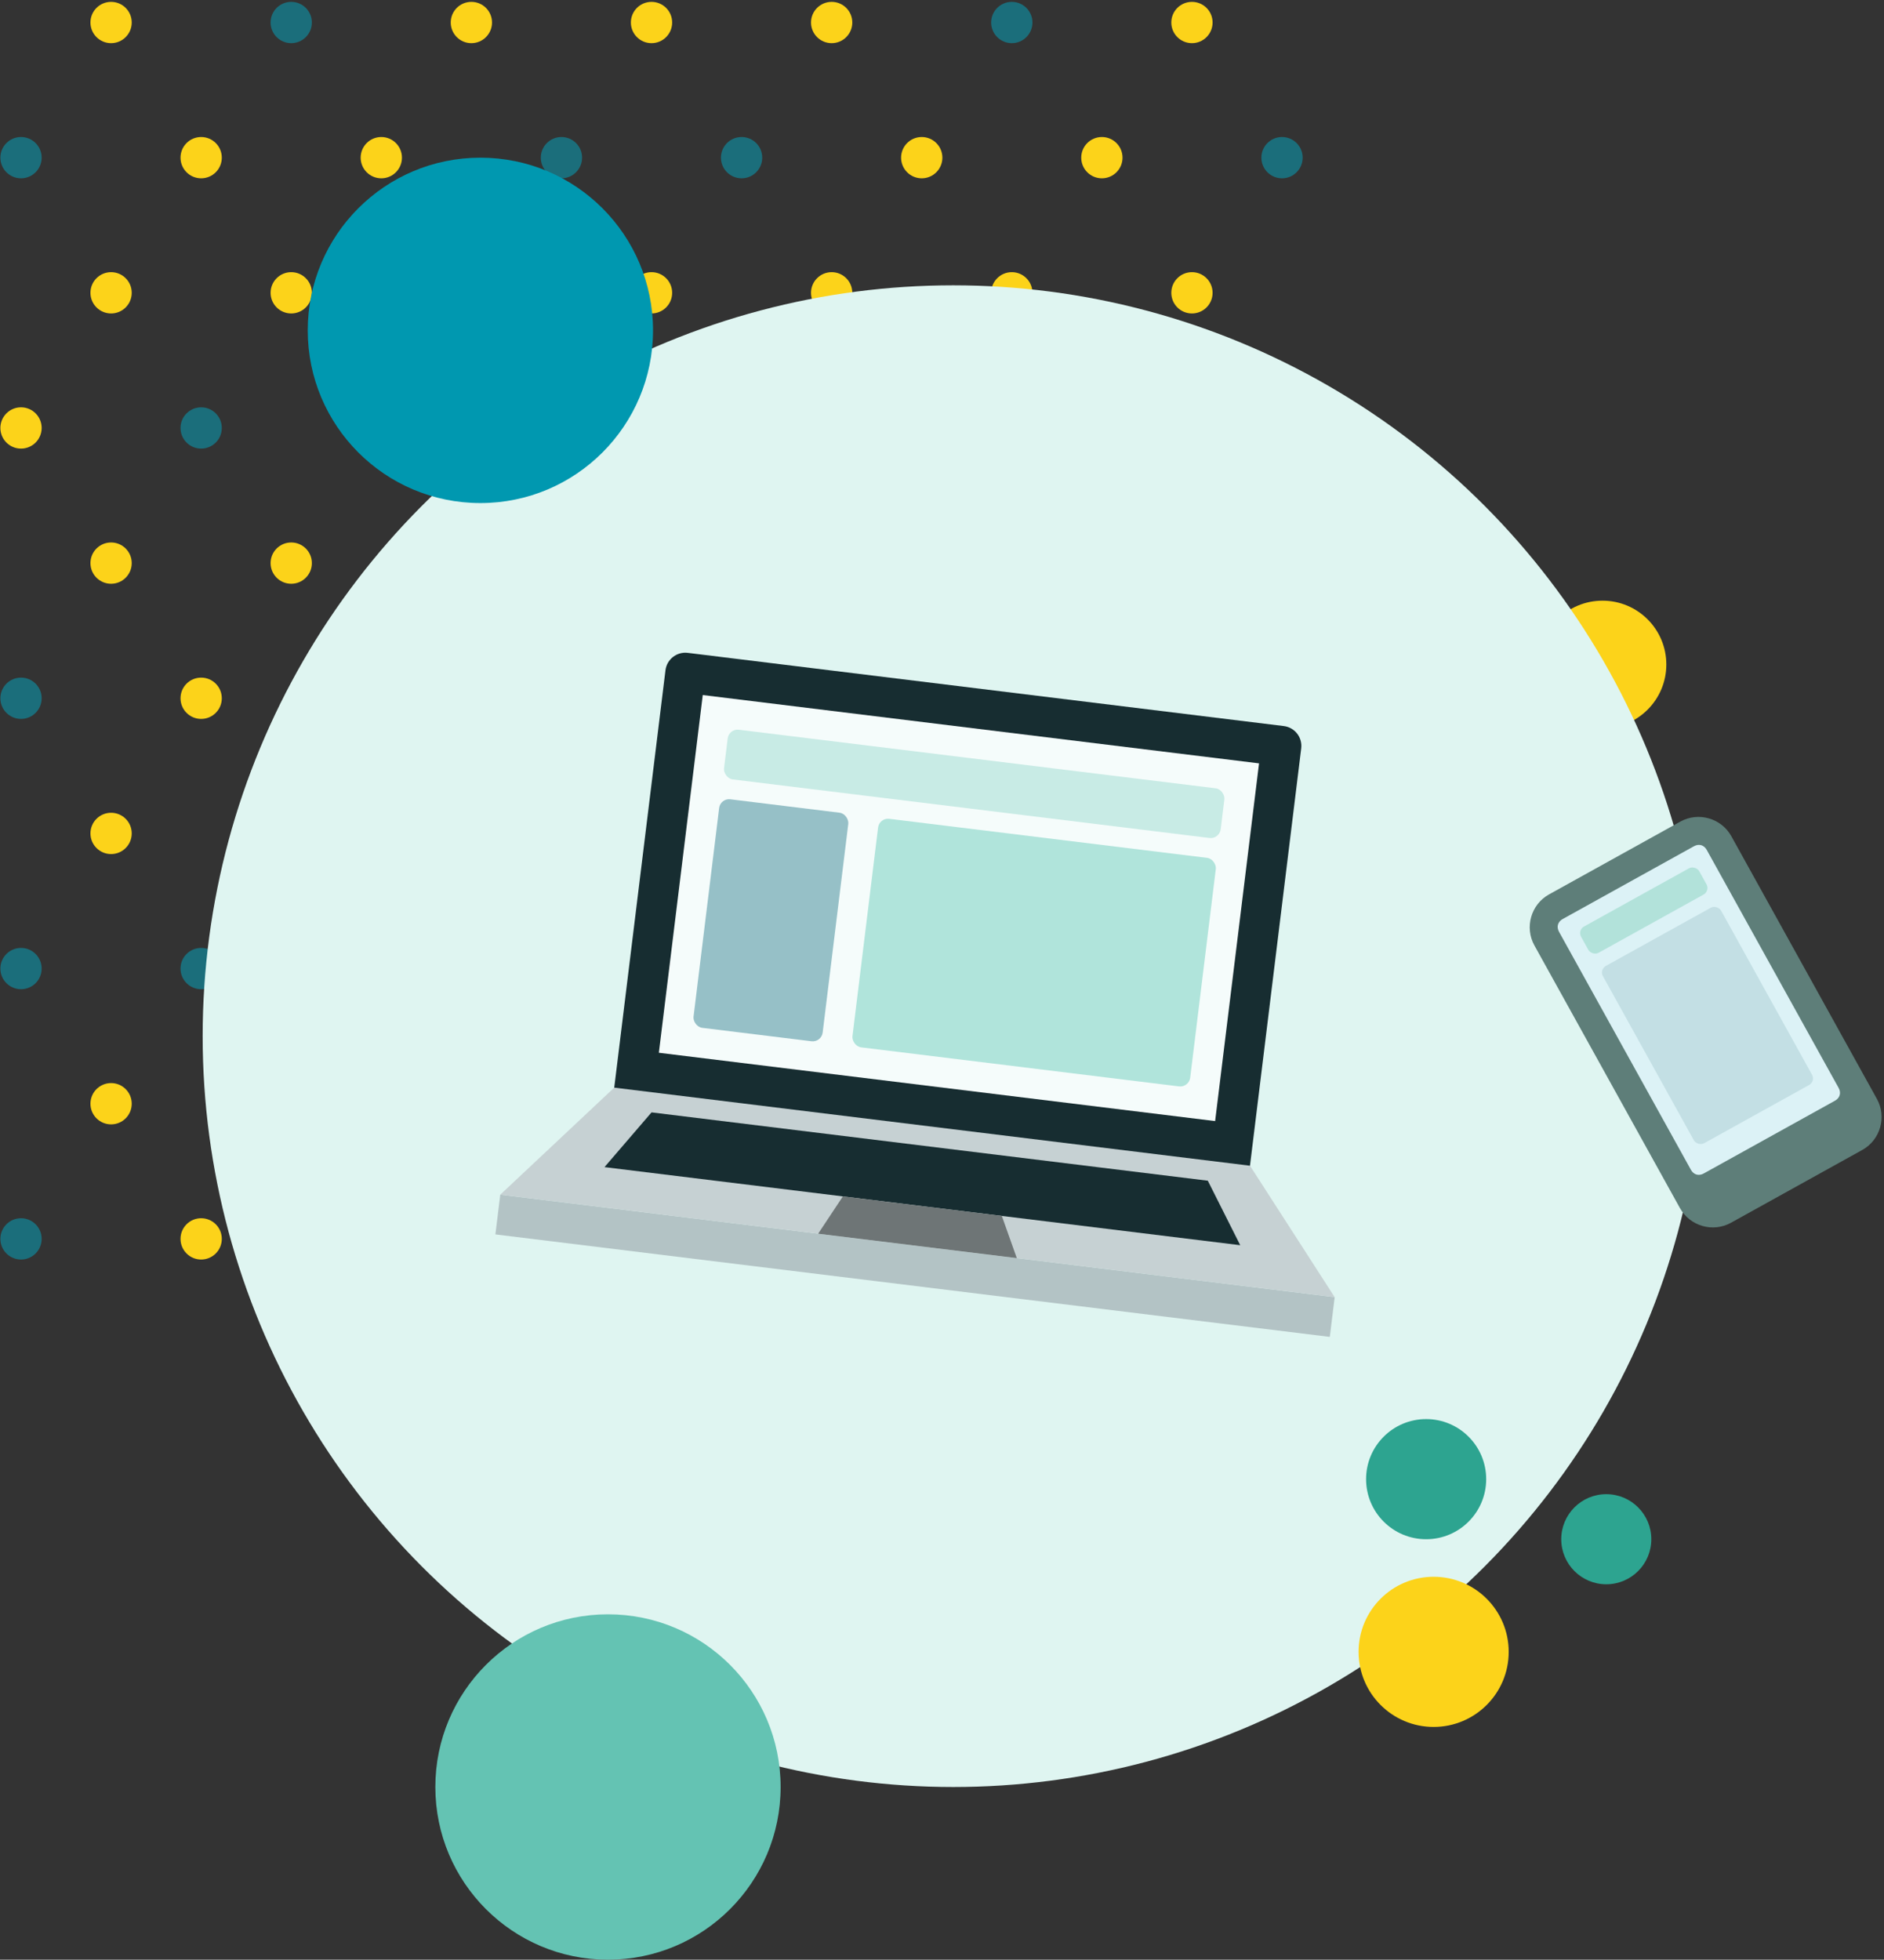 <svg xmlns="http://www.w3.org/2000/svg" xmlns:xlink="http://www.w3.org/1999/xlink" width="251" height="261" viewBox="0 0 251 261">
  <rect x="0" y="0" width="251" height="261" fill="#333333" stroke="none"/>
  <defs>
    <rect id="user-friendly-interface-a" width="180" height="180"/>
  </defs>
  <g fill="none" fill-rule="evenodd" transform="translate(-4 -7)">
    <circle cx="217.5" cy="95.5" r="8.5" fill="#FCD31A" fill-rule="nonzero"/>
    <mask id="user-friendly-interface-b" fill="#fff">
      <use xlink:href="#user-friendly-interface-a"/>
    </mask>
    <g mask="url(#user-friendly-interface-b)">
      <g transform="translate(-125.2 -134.4)">
        <path fill="#FCD31A" d="M360 141.648C358.481 141.648 357.25 142.879 357.25 144.398 357.25 145.917 358.481 147.148 360 147.148 361.519 147.148 362.75 145.917 362.75 144.398 362.75 142.879 361.519 141.648 360 141.648M360 177.648C358.481 177.648 357.25 178.879 357.25 180.398 357.25 181.917 358.481 183.148 360 183.148 361.519 183.148 362.75 181.917 362.75 180.398 362.75 178.879 361.519 177.648 360 177.648M374.75 162.398C374.75 160.879 373.519 159.648 372 159.648 370.481 159.648 369.25 160.879 369.25 162.398 369.25 163.917 370.481 165.148 372 165.148 373.519 165.148 374.75 163.917 374.75 162.398M360 213.648C358.481 213.648 357.25 214.879 357.25 216.398 357.25 217.917 358.481 219.148 360 219.148 361.519 219.148 362.75 217.917 362.75 216.398 362.75 214.879 361.519 213.648 360 213.648M374.75 198.398C374.75 196.879 373.519 195.648 372 195.648 370.481 195.648 369.25 196.879 369.25 198.398 369.25 199.917 370.481 201.148 372 201.148 373.519 201.148 374.75 199.917 374.75 198.398M374.75 234.398C374.75 232.879 373.519 231.648 372 231.648 370.481 231.648 369.25 232.879 369.25 234.398 369.25 235.917 370.481 237.148 372 237.148 373.519 237.148 374.75 235.917 374.75 234.398M369.25 270.398C369.25 271.917 370.481 273.148 372 273.148 373.519 273.148 374.75 271.917 374.75 270.398 374.75 268.879 373.519 267.648 372 267.648 370.481 267.648 369.25 268.879 369.25 270.398M369.25 306.398C369.25 307.917 370.481 309.148 372 309.148 373.519 309.148 374.75 307.917 374.75 306.398 374.75 304.879 373.519 303.648 372 303.648 370.481 303.648 369.25 304.879 369.25 306.398M369.25 342.398C369.25 343.917 370.481 345.148 372 345.148 373.519 345.148 374.75 343.917 374.75 342.398 374.75 340.879 373.519 339.648 372 339.648 370.481 339.648 369.25 340.879 369.25 342.398M369.25 378.398C369.25 379.917 370.481 381.148 372 381.148 373.519 381.148 374.75 379.917 374.75 378.398 374.75 376.879 373.519 375.648 372 375.648 370.481 375.648 369.25 376.879 369.25 378.398M336 141.648C334.481 141.648 333.25 142.879 333.25 144.398 333.25 145.917 334.481 147.148 336 147.148 337.519 147.148 338.75 145.917 338.75 144.398 338.75 142.879 337.519 141.648 336 141.648M336 177.648C334.481 177.648 333.25 178.879 333.25 180.398 333.25 181.917 334.481 183.148 336 183.148 337.519 183.148 338.75 181.917 338.75 180.398 338.75 178.879 337.519 177.648 336 177.648M350.75 162.398C350.75 160.879 349.519 159.648 348 159.648 346.481 159.648 345.25 160.879 345.25 162.398 345.25 163.917 346.481 165.148 348 165.148 349.519 165.148 350.75 163.917 350.75 162.398M336 213.648C334.481 213.648 333.25 214.879 333.25 216.398 333.25 217.917 334.481 219.148 336 219.148 337.519 219.148 338.75 217.917 338.75 216.398 338.75 214.879 337.519 213.648 336 213.648M350.75 198.398C350.75 196.879 349.519 195.648 348 195.648 346.481 195.648 345.25 196.879 345.25 198.398 345.25 199.917 346.481 201.148 348 201.148 349.519 201.148 350.75 199.917 350.75 198.398M350.75 234.398C350.75 232.879 349.519 231.648 348 231.648 346.481 231.648 345.25 232.879 345.25 234.398 345.25 235.917 346.481 237.148 348 237.148 349.519 237.148 350.75 235.917 350.75 234.398M345.25 270.398C345.25 271.917 346.481 273.148 348 273.148 349.519 273.148 350.75 271.917 350.75 270.398 350.75 268.879 349.519 267.648 348 267.648 346.481 267.648 345.25 268.879 345.25 270.398M360 255.148C361.519 255.148 362.75 253.917 362.75 252.398 362.75 250.879 361.519 249.648 360 249.648 358.481 249.648 357.25 250.879 357.25 252.398 357.25 253.917 358.481 255.148 360 255.148M345.25 306.398C345.25 307.917 346.481 309.148 348 309.148 349.519 309.148 350.75 307.917 350.75 306.398 350.75 304.879 349.519 303.648 348 303.648 346.481 303.648 345.25 304.879 345.25 306.398M360 291.148C361.519 291.148 362.75 289.917 362.75 288.398 362.75 286.879 361.519 285.648 360 285.648 358.481 285.648 357.25 286.879 357.25 288.398 357.25 289.917 358.481 291.148 360 291.148M345.25 342.398C345.25 343.917 346.481 345.148 348 345.148 349.519 345.148 350.75 343.917 350.75 342.398 350.75 340.879 349.519 339.648 348 339.648 346.481 339.648 345.25 340.879 345.25 342.398M360 327.148C361.519 327.148 362.75 325.917 362.75 324.398 362.75 322.879 361.519 321.648 360 321.648 358.481 321.648 357.25 322.879 357.25 324.398 357.25 325.917 358.481 327.148 360 327.148M345.25 378.398C345.25 379.917 346.481 381.148 348 381.148 349.519 381.148 350.75 379.917 350.75 378.398 350.75 376.879 349.519 375.648 348 375.648 346.481 375.648 345.25 376.879 345.25 378.398M360 363.148C361.519 363.148 362.75 361.917 362.75 360.398 362.75 358.879 361.519 357.648 360 357.648 358.481 357.648 357.25 358.879 357.25 360.398 357.25 361.917 358.481 363.148 360 363.148M360 399.148C361.519 399.148 362.75 397.917 362.75 396.398 362.75 394.879 361.519 393.648 360 393.648 358.481 393.648 357.25 394.879 357.25 396.398 357.25 397.917 358.481 399.148 360 399.148M312 141.648C310.481 141.648 309.25 142.879 309.25 144.398 309.25 145.917 310.481 147.148 312 147.148 313.519 147.148 314.75 145.917 314.75 144.398 314.75 142.879 313.519 141.648 312 141.648M312 177.648C310.481 177.648 309.25 178.879 309.25 180.398 309.25 181.917 310.481 183.148 312 183.148 313.519 183.148 314.75 181.917 314.75 180.398 314.75 178.879 313.519 177.648 312 177.648M326.75 162.398C326.75 160.879 325.519 159.648 324 159.648 322.481 159.648 321.25 160.879 321.25 162.398 321.25 163.917 322.481 165.148 324 165.148 325.519 165.148 326.75 163.917 326.75 162.398M312 213.648C310.481 213.648 309.25 214.879 309.25 216.398 309.25 217.917 310.481 219.148 312 219.148 313.519 219.148 314.75 217.917 314.75 216.398 314.75 214.879 313.519 213.648 312 213.648M326.75 198.398C326.75 196.879 325.519 195.648 324 195.648 322.481 195.648 321.25 196.879 321.25 198.398 321.25 199.917 322.481 201.148 324 201.148 325.519 201.148 326.75 199.917 326.75 198.398M326.75 234.398C326.75 232.879 325.519 231.648 324 231.648 322.481 231.648 321.25 232.879 321.25 234.398 321.25 235.917 322.481 237.148 324 237.148 325.519 237.148 326.75 235.917 326.75 234.398M321.25 270.398C321.25 271.917 322.481 273.148 324 273.148 325.519 273.148 326.75 271.917 326.75 270.398 326.75 268.879 325.519 267.648 324 267.648 322.481 267.648 321.25 268.879 321.25 270.398M336 255.148C337.519 255.148 338.75 253.917 338.75 252.398 338.75 250.879 337.519 249.648 336 249.648 334.481 249.648 333.25 250.879 333.25 252.398 333.25 253.917 334.481 255.148 336 255.148M321.25 306.398C321.25 307.917 322.481 309.148 324 309.148 325.519 309.148 326.75 307.917 326.75 306.398 326.75 304.879 325.519 303.648 324 303.648 322.481 303.648 321.25 304.879 321.25 306.398M336 291.148C337.519 291.148 338.75 289.917 338.75 288.398 338.75 286.879 337.519 285.648 336 285.648 334.481 285.648 333.25 286.879 333.25 288.398 333.25 289.917 334.481 291.148 336 291.148M321.25 342.398C321.25 343.917 322.481 345.148 324 345.148 325.519 345.148 326.75 343.917 326.75 342.398 326.75 340.879 325.519 339.648 324 339.648 322.481 339.648 321.25 340.879 321.25 342.398M336 327.148C337.519 327.148 338.75 325.917 338.75 324.398 338.75 322.879 337.519 321.648 336 321.648 334.481 321.648 333.25 322.879 333.25 324.398 333.25 325.917 334.481 327.148 336 327.148M321.25 378.398C321.25 379.917 322.481 381.148 324 381.148 325.519 381.148 326.75 379.917 326.75 378.398 326.75 376.879 325.519 375.648 324 375.648 322.481 375.648 321.25 376.879 321.25 378.398M336 363.148C337.519 363.148 338.75 361.917 338.75 360.398 338.75 358.879 337.519 357.648 336 357.648 334.481 357.648 333.25 358.879 333.25 360.398 333.25 361.917 334.481 363.148 336 363.148M336 399.148C337.519 399.148 338.75 397.917 338.75 396.398 338.75 394.879 337.519 393.648 336 393.648 334.481 393.648 333.25 394.879 333.25 396.398 333.25 397.917 334.481 399.148 336 399.148M288 141.648C286.481 141.648 285.25 142.879 285.25 144.398 285.25 145.917 286.481 147.148 288 147.148 289.519 147.148 290.75 145.917 290.75 144.398 290.75 142.879 289.519 141.648 288 141.648M288 177.648C286.481 177.648 285.25 178.879 285.25 180.398 285.25 181.917 286.481 183.148 288 183.148 289.519 183.148 290.75 181.917 290.75 180.398 290.75 178.879 289.519 177.648 288 177.648"/>
        <path fill="#1B6E7B" d="M302.75,162.398 C302.75,160.879 301.519,159.648 300,159.648 C298.481,159.648 297.25,160.879 297.25,162.398 C297.25,163.917 298.481,165.148 300,165.148 C301.519,165.148 302.75,163.917 302.75,162.398"/>
        <path fill="#FCD31A" d="M288 213.648C286.481 213.648 285.25 214.879 285.25 216.398 285.25 217.917 286.481 219.148 288 219.148 289.519 219.148 290.75 217.917 290.75 216.398 290.75 214.879 289.519 213.648 288 213.648M302.75 198.398C302.75 196.879 301.519 195.648 300 195.648 298.481 195.648 297.25 196.879 297.25 198.398 297.25 199.917 298.481 201.148 300 201.148 301.519 201.148 302.75 199.917 302.75 198.398M302.75 234.398C302.75 232.879 301.519 231.648 300 231.648 298.481 231.648 297.25 232.879 297.25 234.398 297.25 235.917 298.481 237.148 300 237.148 301.519 237.148 302.75 235.917 302.75 234.398M297.25 270.398C297.25 271.917 298.481 273.148 300 273.148 301.519 273.148 302.75 271.917 302.75 270.398 302.75 268.879 301.519 267.648 300 267.648 298.481 267.648 297.25 268.879 297.25 270.398M312 255.148C313.519 255.148 314.75 253.917 314.75 252.398 314.75 250.879 313.519 249.648 312 249.648 310.481 249.648 309.25 250.879 309.25 252.398 309.25 253.917 310.481 255.148 312 255.148M297.25 306.398C297.25 307.917 298.481 309.148 300 309.148 301.519 309.148 302.75 307.917 302.75 306.398 302.75 304.879 301.519 303.648 300 303.648 298.481 303.648 297.25 304.879 297.25 306.398M312 291.148C313.519 291.148 314.75 289.917 314.75 288.398 314.75 286.879 313.519 285.648 312 285.648 310.481 285.648 309.25 286.879 309.25 288.398 309.25 289.917 310.481 291.148 312 291.148M297.25 342.398C297.25 343.917 298.481 345.148 300 345.148 301.519 345.148 302.75 343.917 302.75 342.398 302.75 340.879 301.519 339.648 300 339.648 298.481 339.648 297.25 340.879 297.25 342.398M312 327.148C313.519 327.148 314.75 325.917 314.75 324.398 314.75 322.879 313.519 321.648 312 321.648 310.481 321.648 309.25 322.879 309.25 324.398 309.25 325.917 310.481 327.148 312 327.148M297.25 378.398C297.25 379.917 298.481 381.148 300 381.148 301.519 381.148 302.75 379.917 302.75 378.398 302.75 376.879 301.519 375.648 300 375.648 298.481 375.648 297.25 376.879 297.25 378.398M312 363.148C313.519 363.148 314.75 361.917 314.75 360.398 314.75 358.879 313.519 357.648 312 357.648 310.481 357.648 309.25 358.879 309.25 360.398 309.25 361.917 310.481 363.148 312 363.148M312 399.148C313.519 399.148 314.75 397.917 314.75 396.398 314.75 394.879 313.519 393.648 312 393.648 310.481 393.648 309.25 394.879 309.25 396.398 309.25 397.917 310.481 399.148 312 399.148"/>
        <path fill="#1B6E7B" d="M264,141.648 C262.481,141.648 261.25,142.879 261.25,144.398 C261.25,145.917 262.481,147.148 264,147.148 C265.519,147.148 266.75,145.917 266.75,144.398 C266.75,142.879 265.519,141.648 264,141.648"/>
        <path fill="#FCD31A" d="M264 177.648C262.481 177.648 261.25 178.879 261.25 180.398 261.25 181.917 262.481 183.148 264 183.148 265.519 183.148 266.75 181.917 266.75 180.398 266.75 178.879 265.519 177.648 264 177.648M278.75 162.398C278.75 160.879 277.519 159.648 276 159.648 274.481 159.648 273.25 160.879 273.25 162.398 273.25 163.917 274.481 165.148 276 165.148 277.519 165.148 278.75 163.917 278.75 162.398M264 213.648C262.481 213.648 261.25 214.879 261.25 216.398 261.25 217.917 262.481 219.148 264 219.148 265.519 219.148 266.75 217.917 266.75 216.398 266.75 214.879 265.519 213.648 264 213.648M278.75 198.398C278.75 196.879 277.519 195.648 276 195.648 274.481 195.648 273.25 196.879 273.25 198.398 273.25 199.917 274.481 201.148 276 201.148 277.519 201.148 278.75 199.917 278.75 198.398M278.75 234.398C278.75 232.879 277.519 231.648 276 231.648 274.481 231.648 273.25 232.879 273.25 234.398 273.25 235.917 274.481 237.148 276 237.148 277.519 237.148 278.75 235.917 278.75 234.398M273.25 270.398C273.25 271.917 274.481 273.148 276 273.148 277.519 273.148 278.75 271.917 278.75 270.398 278.75 268.879 277.519 267.648 276 267.648 274.481 267.648 273.25 268.879 273.25 270.398M288 255.148C289.519 255.148 290.75 253.917 290.75 252.398 290.75 250.879 289.519 249.648 288 249.648 286.481 249.648 285.25 250.879 285.25 252.398 285.25 253.917 286.481 255.148 288 255.148M273.25 306.398C273.25 307.917 274.481 309.148 276 309.148 277.519 309.148 278.75 307.917 278.75 306.398 278.75 304.879 277.519 303.648 276 303.648 274.481 303.648 273.25 304.879 273.25 306.398M288 291.148C289.519 291.148 290.75 289.917 290.75 288.398 290.75 286.879 289.519 285.648 288 285.648 286.481 285.648 285.25 286.879 285.25 288.398 285.25 289.917 286.481 291.148 288 291.148M273.25 342.398C273.25 343.917 274.481 345.148 276 345.148 277.519 345.148 278.75 343.917 278.75 342.398 278.75 340.879 277.519 339.648 276 339.648 274.481 339.648 273.25 340.879 273.25 342.398M288 327.148C289.519 327.148 290.75 325.917 290.75 324.398 290.75 322.879 289.519 321.648 288 321.648 286.481 321.648 285.25 322.879 285.25 324.398 285.25 325.917 286.481 327.148 288 327.148M273.25 378.398C273.25 379.917 274.481 381.148 276 381.148 277.519 381.148 278.75 379.917 278.75 378.398 278.75 376.879 277.519 375.648 276 375.648 274.481 375.648 273.25 376.879 273.25 378.398M288 363.148C289.519 363.148 290.75 361.917 290.75 360.398 290.75 358.879 289.519 357.648 288 357.648 286.481 357.648 285.25 358.879 285.25 360.398 285.25 361.917 286.481 363.148 288 363.148M288 399.148C289.519 399.148 290.75 397.917 290.75 396.398 290.75 394.879 289.519 393.648 288 393.648 286.481 393.648 285.25 394.879 285.25 396.398 285.25 397.917 286.481 399.148 288 399.148M240 141.648C238.481 141.648 237.25 142.879 237.25 144.398 237.25 145.917 238.481 147.148 240 147.148 241.519 147.148 242.75 145.917 242.75 144.398 242.75 142.879 241.519 141.648 240 141.648M240 177.648C238.481 177.648 237.25 178.879 237.25 180.398 237.25 181.917 238.481 183.148 240 183.148 241.519 183.148 242.75 181.917 242.75 180.398 242.75 178.879 241.519 177.648 240 177.648M254.75 162.398C254.75 160.879 253.519 159.648 252 159.648 250.481 159.648 249.25 160.879 249.25 162.398 249.25 163.917 250.481 165.148 252 165.148 253.519 165.148 254.75 163.917 254.75 162.398M240 213.648C238.481 213.648 237.25 214.879 237.25 216.398 237.25 217.917 238.481 219.148 240 219.148 241.519 219.148 242.75 217.917 242.75 216.398 242.75 214.879 241.519 213.648 240 213.648M254.75 198.398C254.75 196.879 253.519 195.648 252 195.648 250.481 195.648 249.25 196.879 249.25 198.398 249.25 199.917 250.481 201.148 252 201.148 253.519 201.148 254.75 199.917 254.75 198.398M254.75 234.398C254.75 232.879 253.519 231.648 252 231.648 250.481 231.648 249.25 232.879 249.25 234.398 249.25 235.917 250.481 237.148 252 237.148 253.519 237.148 254.75 235.917 254.75 234.398M249.25 270.398C249.25 271.917 250.481 273.148 252 273.148 253.519 273.148 254.75 271.917 254.75 270.398 254.75 268.879 253.519 267.648 252 267.648 250.481 267.648 249.25 268.879 249.25 270.398M264 255.148C265.519 255.148 266.75 253.917 266.75 252.398 266.75 250.879 265.519 249.648 264 249.648 262.481 249.648 261.25 250.879 261.25 252.398 261.25 253.917 262.481 255.148 264 255.148M249.25 306.398C249.25 307.917 250.481 309.148 252 309.148 253.519 309.148 254.75 307.917 254.75 306.398 254.75 304.879 253.519 303.648 252 303.648 250.481 303.648 249.25 304.879 249.25 306.398M264 291.148C265.519 291.148 266.75 289.917 266.75 288.398 266.75 286.879 265.519 285.648 264 285.648 262.481 285.648 261.25 286.879 261.25 288.398 261.25 289.917 262.481 291.148 264 291.148M249.25 342.398C249.25 343.917 250.481 345.148 252 345.148 253.519 345.148 254.75 343.917 254.75 342.398 254.75 340.879 253.519 339.648 252 339.648 250.481 339.648 249.25 340.879 249.25 342.398M264 327.148C265.519 327.148 266.75 325.917 266.75 324.398 266.75 322.879 265.519 321.648 264 321.648 262.481 321.648 261.25 322.879 261.25 324.398 261.25 325.917 262.481 327.148 264 327.148M249.25 378.398C249.25 379.917 250.481 381.148 252 381.148 253.519 381.148 254.75 379.917 254.75 378.398 254.75 376.879 253.519 375.648 252 375.648 250.481 375.648 249.25 376.879 249.25 378.398M264 363.148C265.519 363.148 266.75 361.917 266.75 360.398 266.75 358.879 265.519 357.648 264 357.648 262.481 357.648 261.25 358.879 261.25 360.398 261.25 361.917 262.481 363.148 264 363.148M264 399.148C265.519 399.148 266.75 397.917 266.75 396.398 266.75 394.879 265.519 393.648 264 393.648 262.481 393.648 261.25 394.879 261.25 396.398 261.25 397.917 262.481 399.148 264 399.148M216 141.648C214.481 141.648 213.25 142.879 213.25 144.398 213.25 145.917 214.481 147.148 216 147.148 217.519 147.148 218.75 145.917 218.75 144.398 218.75 142.879 217.519 141.648 216 141.648M216 177.648C214.481 177.648 213.25 178.879 213.25 180.398 213.25 181.917 214.481 183.148 216 183.148 217.519 183.148 218.75 181.917 218.75 180.398 218.75 178.879 217.519 177.648 216 177.648"/>
        <path fill="#1B6E7B" d="M230.75,162.398 C230.75,160.879 229.519,159.648 228,159.648 C226.481,159.648 225.25,160.879 225.25,162.398 C225.25,163.917 226.481,165.148 228,165.148 C229.519,165.148 230.75,163.917 230.75,162.398"/>
        <path fill="#FCD31A" d="M216 213.648C214.481 213.648 213.25 214.879 213.25 216.398 213.25 217.917 214.481 219.148 216 219.148 217.519 219.148 218.75 217.917 218.75 216.398 218.75 214.879 217.519 213.648 216 213.648M230.75 198.398C230.75 196.879 229.519 195.648 228 195.648 226.481 195.648 225.25 196.879 225.25 198.398 225.25 199.917 226.481 201.148 228 201.148 229.519 201.148 230.75 199.917 230.75 198.398M230.75 234.398C230.75 232.879 229.519 231.648 228 231.648 226.481 231.648 225.25 232.879 225.25 234.398 225.25 235.917 226.481 237.148 228 237.148 229.519 237.148 230.75 235.917 230.75 234.398M225.25 270.398C225.25 271.917 226.481 273.148 228 273.148 229.519 273.148 230.75 271.917 230.75 270.398 230.75 268.879 229.519 267.648 228 267.648 226.481 267.648 225.25 268.879 225.25 270.398M240 255.148C241.519 255.148 242.75 253.917 242.75 252.398 242.75 250.879 241.519 249.648 240 249.648 238.481 249.648 237.25 250.879 237.25 252.398 237.25 253.917 238.481 255.148 240 255.148M225.25 306.398C225.25 307.917 226.481 309.148 228 309.148 229.519 309.148 230.75 307.917 230.75 306.398 230.75 304.879 229.519 303.648 228 303.648 226.481 303.648 225.25 304.879 225.25 306.398M240 291.148C241.519 291.148 242.75 289.917 242.75 288.398 242.75 286.879 241.519 285.648 240 285.648 238.481 285.648 237.25 286.879 237.25 288.398 237.25 289.917 238.481 291.148 240 291.148M225.25 342.398C225.25 343.917 226.481 345.148 228 345.148 229.519 345.148 230.75 343.917 230.75 342.398 230.75 340.879 229.519 339.648 228 339.648 226.481 339.648 225.25 340.879 225.25 342.398M240 327.148C241.519 327.148 242.75 325.917 242.75 324.398 242.75 322.879 241.519 321.648 240 321.648 238.481 321.648 237.25 322.879 237.25 324.398 237.25 325.917 238.481 327.148 240 327.148M225.25 378.398C225.25 379.917 226.481 381.148 228 381.148 229.519 381.148 230.75 379.917 230.75 378.398 230.75 376.879 229.519 375.648 228 375.648 226.481 375.648 225.25 376.879 225.25 378.398M240 363.148C241.519 363.148 242.75 361.917 242.75 360.398 242.75 358.879 241.519 357.648 240 357.648 238.481 357.648 237.25 358.879 237.25 360.398 237.25 361.917 238.481 363.148 240 363.148M240 399.148C241.519 399.148 242.75 397.917 242.75 396.398 242.75 394.879 241.519 393.648 240 393.648 238.481 393.648 237.25 394.879 237.25 396.398 237.25 397.917 238.481 399.148 240 399.148M192 141.648C190.481 141.648 189.25 142.879 189.25 144.398 189.25 145.917 190.481 147.148 192 147.148 193.519 147.148 194.75 145.917 194.75 144.398 194.75 142.879 193.519 141.648 192 141.648"/>
        <path fill="#1B6E7B" d="M192 177.648C190.481 177.648 189.25 178.879 189.25 180.398 189.25 181.917 190.481 183.148 192 183.148 193.519 183.148 194.75 181.917 194.75 180.398 194.75 178.879 193.519 177.648 192 177.648M206.75 162.398C206.75 160.879 205.519 159.648 204 159.648 202.481 159.648 201.25 160.879 201.25 162.398 201.25 163.917 202.481 165.148 204 165.148 205.519 165.148 206.75 163.917 206.75 162.398"/>
        <path fill="#FCD31A" d="M192 213.648C190.481 213.648 189.25 214.879 189.25 216.398 189.25 217.917 190.481 219.148 192 219.148 193.519 219.148 194.75 217.917 194.75 216.398 194.75 214.879 193.519 213.648 192 213.648M206.75 198.398C206.75 196.879 205.519 195.648 204 195.648 202.481 195.648 201.25 196.879 201.25 198.398 201.25 199.917 202.481 201.148 204 201.148 205.519 201.148 206.75 199.917 206.75 198.398M206.75 234.398C206.75 232.879 205.519 231.648 204 231.648 202.481 231.648 201.25 232.879 201.25 234.398 201.25 235.917 202.481 237.148 204 237.148 205.519 237.148 206.75 235.917 206.75 234.398M201.25 270.398C201.25 271.917 202.481 273.148 204 273.148 205.519 273.148 206.75 271.917 206.75 270.398 206.75 268.879 205.519 267.648 204 267.648 202.481 267.648 201.25 268.879 201.25 270.398M216 255.148C217.519 255.148 218.75 253.917 218.75 252.398 218.75 250.879 217.519 249.648 216 249.648 214.481 249.648 213.25 250.879 213.25 252.398 213.25 253.917 214.481 255.148 216 255.148M201.25 306.398C201.25 307.917 202.481 309.148 204 309.148 205.519 309.148 206.75 307.917 206.75 306.398 206.75 304.879 205.519 303.648 204 303.648 202.481 303.648 201.25 304.879 201.25 306.398M216 291.148C217.519 291.148 218.75 289.917 218.75 288.398 218.75 286.879 217.519 285.648 216 285.648 214.481 285.648 213.25 286.879 213.25 288.398 213.25 289.917 214.481 291.148 216 291.148M201.25 342.398C201.25 343.917 202.481 345.148 204 345.148 205.519 345.148 206.75 343.917 206.75 342.398 206.75 340.879 205.519 339.648 204 339.648 202.481 339.648 201.25 340.879 201.25 342.398M216 327.148C217.519 327.148 218.75 325.917 218.75 324.398 218.75 322.879 217.519 321.648 216 321.648 214.481 321.648 213.25 322.879 213.25 324.398 213.25 325.917 214.481 327.148 216 327.148M201.25 378.398C201.25 379.917 202.481 381.148 204 381.148 205.519 381.148 206.75 379.917 206.75 378.398 206.75 376.879 205.519 375.648 204 375.648 202.481 375.648 201.25 376.879 201.25 378.398M216 363.148C217.519 363.148 218.75 361.917 218.75 360.398 218.75 358.879 217.519 357.648 216 357.648 214.481 357.648 213.25 358.879 213.25 360.398 213.25 361.917 214.481 363.148 216 363.148M216 399.148C217.519 399.148 218.75 397.917 218.75 396.398 218.75 394.879 217.519 393.648 216 393.648 214.481 393.648 213.25 394.879 213.25 396.398 213.25 397.917 214.481 399.148 216 399.148"/>
        <path fill="#1B6E7B" d="M168,141.648 C166.481,141.648 165.25,142.879 165.25,144.398 C165.25,145.917 166.481,147.148 168,147.148 C169.519,147.148 170.75,145.917 170.75,144.398 C170.75,142.879 169.519,141.648 168,141.648"/>
        <path fill="#FCD31A" d="M168 177.648C166.481 177.648 165.25 178.879 165.25 180.398 165.25 181.917 166.481 183.148 168 183.148 169.519 183.148 170.75 181.917 170.75 180.398 170.75 178.879 169.519 177.648 168 177.648M182.75 162.398C182.75 160.879 181.519 159.648 180 159.648 178.481 159.648 177.25 160.879 177.25 162.398 177.25 163.917 178.481 165.148 180 165.148 181.519 165.148 182.75 163.917 182.75 162.398M168 213.648C166.481 213.648 165.25 214.879 165.25 216.398 165.25 217.917 166.481 219.148 168 219.148 169.519 219.148 170.75 217.917 170.75 216.398 170.75 214.879 169.519 213.648 168 213.648"/>
        <path fill="#1B6E7B" d="M182.75,198.398 C182.75,196.879 181.519,195.648 180,195.648 C178.481,195.648 177.25,196.879 177.25,198.398 C177.25,199.917 178.481,201.148 180,201.148 C181.519,201.148 182.75,199.917 182.75,198.398"/>
        <path fill="#FCD31A" d="M182.75 234.398C182.75 232.879 181.519 231.648 180 231.648 178.481 231.648 177.25 232.879 177.25 234.398 177.25 235.917 178.481 237.148 180 237.148 181.519 237.148 182.75 235.917 182.75 234.398M177.25 270.398C177.25 271.917 178.481 273.148 180 273.148 181.519 273.148 182.75 271.917 182.75 270.398 182.75 268.879 181.519 267.648 180 267.648 178.481 267.648 177.25 268.879 177.25 270.398M192 255.148C193.519 255.148 194.75 253.917 194.75 252.398 194.75 250.879 193.519 249.648 192 249.648 190.481 249.648 189.25 250.879 189.25 252.398 189.25 253.917 190.481 255.148 192 255.148M177.25 306.398C177.25 307.917 178.481 309.148 180 309.148 181.519 309.148 182.75 307.917 182.75 306.398 182.75 304.879 181.519 303.648 180 303.648 178.481 303.648 177.25 304.879 177.25 306.398M192 291.148C193.519 291.148 194.75 289.917 194.75 288.398 194.75 286.879 193.519 285.648 192 285.648 190.481 285.648 189.25 286.879 189.25 288.398 189.25 289.917 190.481 291.148 192 291.148M177.25 342.398C177.25 343.917 178.481 345.148 180 345.148 181.519 345.148 182.75 343.917 182.75 342.398 182.75 340.879 181.519 339.648 180 339.648 178.481 339.648 177.25 340.879 177.25 342.398M192 327.148C193.519 327.148 194.75 325.917 194.75 324.398 194.75 322.879 193.519 321.648 192 321.648 190.481 321.648 189.25 322.879 189.25 324.398 189.25 325.917 190.481 327.148 192 327.148M177.25 378.398C177.25 379.917 178.481 381.148 180 381.148 181.519 381.148 182.75 379.917 182.75 378.398 182.75 376.879 181.519 375.648 180 375.648 178.481 375.648 177.25 376.879 177.25 378.398M192 363.148C193.519 363.148 194.75 361.917 194.75 360.398 194.75 358.879 193.519 357.648 192 357.648 190.481 357.648 189.25 358.879 189.25 360.398 189.25 361.917 190.481 363.148 192 363.148M192 399.148C193.519 399.148 194.75 397.917 194.75 396.398 194.75 394.879 193.519 393.648 192 393.648 190.481 393.648 189.25 394.879 189.25 396.398 189.25 397.917 190.481 399.148 192 399.148M144 141.648C142.481 141.648 141.25 142.879 141.25 144.398 141.25 145.917 142.481 147.148 144 147.148 145.519 147.148 146.75 145.917 146.75 144.398 146.75 142.879 145.519 141.648 144 141.648M144 177.648C142.481 177.648 141.25 178.879 141.25 180.398 141.25 181.917 142.481 183.148 144 183.148 145.519 183.148 146.75 181.917 146.75 180.398 146.75 178.879 145.519 177.648 144 177.648M158.75 162.398C158.75 160.879 157.519 159.648 156 159.648 154.481 159.648 153.25 160.879 153.25 162.398 153.25 163.917 154.481 165.148 156 165.148 157.519 165.148 158.75 163.917 158.75 162.398M144 213.648C142.481 213.648 141.25 214.879 141.25 216.398 141.25 217.917 142.481 219.148 144 219.148 145.519 219.148 146.75 217.917 146.75 216.398 146.75 214.879 145.519 213.648 144 213.648"/>
        <path fill="#1B6E7B" d="M158.75,198.398 C158.75,196.879 157.519,195.648 156,195.648 C154.481,195.648 153.25,196.879 153.25,198.398 C153.25,199.917 154.481,201.148 156,201.148 C157.519,201.148 158.75,199.917 158.75,198.398"/>
        <path fill="#FCD31A" d="M158.75,234.398 C158.75,232.879 157.519,231.648 156,231.648 C154.481,231.648 153.25,232.879 153.25,234.398 C153.25,235.917 154.481,237.148 156,237.148 C157.519,237.148 158.75,235.917 158.75,234.398"/>
        <path fill="#1B6E7B" d="M153.25,270.398 C153.25,271.917 154.481,273.148 156,273.148 C157.519,273.148 158.75,271.917 158.75,270.398 C158.75,268.879 157.519,267.648 156,267.648 C154.481,267.648 153.25,268.879 153.25,270.398"/>
        <path fill="#FCD31A" d="M168 255.148C169.519 255.148 170.75 253.917 170.75 252.398 170.75 250.879 169.519 249.648 168 249.648 166.481 249.648 165.25 250.879 165.25 252.398 165.25 253.917 166.481 255.148 168 255.148M153.25 306.398C153.25 307.917 154.481 309.148 156 309.148 157.519 309.148 158.75 307.917 158.75 306.398 158.75 304.879 157.519 303.648 156 303.648 154.481 303.648 153.25 304.879 153.25 306.398M168 291.148C169.519 291.148 170.75 289.917 170.75 288.398 170.75 286.879 169.519 285.648 168 285.648 166.481 285.648 165.25 286.879 165.25 288.398 165.25 289.917 166.481 291.148 168 291.148M153.25 342.398C153.25 343.917 154.481 345.148 156 345.148 157.519 345.148 158.75 343.917 158.75 342.398 158.75 340.879 157.519 339.648 156 339.648 154.481 339.648 153.25 340.879 153.25 342.398M168 327.148C169.519 327.148 170.75 325.917 170.75 324.398 170.75 322.879 169.519 321.648 168 321.648 166.481 321.648 165.25 322.879 165.25 324.398 165.25 325.917 166.481 327.148 168 327.148M153.25 378.398C153.25 379.917 154.481 381.148 156 381.148 157.519 381.148 158.75 379.917 158.75 378.398 158.75 376.879 157.519 375.648 156 375.648 154.481 375.648 153.25 376.879 153.25 378.398M168 363.148C169.519 363.148 170.75 361.917 170.75 360.398 170.75 358.879 169.519 357.648 168 357.648 166.481 357.648 165.25 358.879 165.25 360.398 165.25 361.917 166.481 363.148 168 363.148M168 399.148C169.519 399.148 170.75 397.917 170.75 396.398 170.75 394.879 169.519 393.648 168 393.648 166.481 393.648 165.25 394.879 165.25 396.398 165.25 397.917 166.481 399.148 168 399.148"/>
        <path fill="#1B6E7B" d="M134.75,162.398 C134.75,160.879 133.519,159.648 132,159.648 C130.481,159.648 129.25,160.879 129.25,162.398 C129.25,163.917 130.481,165.148 132,165.148 C133.519,165.148 134.75,163.917 134.75,162.398"/>
        <path fill="#FCD31A" d="M134.75,198.398 C134.75,196.879 133.519,195.648 132,195.648 C130.481,195.648 129.25,196.879 129.25,198.398 C129.25,199.917 130.481,201.148 132,201.148 C133.519,201.148 134.75,199.917 134.75,198.398"/>
        <path fill="#1B6E7B" d="M134.75 234.398C134.75 232.879 133.519 231.648 132 231.648 130.481 231.648 129.25 232.879 129.25 234.398 129.25 235.917 130.481 237.148 132 237.148 133.519 237.148 134.75 235.917 134.75 234.398M129.25 270.398C129.25 271.917 130.481 273.148 132 273.148 133.519 273.148 134.75 271.917 134.75 270.398 134.75 268.879 133.519 267.648 132 267.648 130.481 267.648 129.25 268.879 129.25 270.398"/>
        <path fill="#FCD31A" d="M144,255.148 C145.519,255.148 146.75,253.917 146.75,252.398 C146.75,250.879 145.519,249.648 144,249.648 C142.481,249.648 141.25,250.879 141.25,252.398 C141.25,253.917 142.481,255.148 144,255.148"/>
        <path fill="#1B6E7B" d="M129.25,306.398 C129.25,307.917 130.481,309.148 132,309.148 C133.519,309.148 134.75,307.917 134.75,306.398 C134.75,304.879 133.519,303.648 132,303.648 C130.481,303.648 129.25,304.879 129.25,306.398"/>
        <path fill="#FCD31A" d="M144 291.148C145.519 291.148 146.75 289.917 146.75 288.398 146.75 286.879 145.519 285.648 144 285.648 142.481 285.648 141.25 286.879 141.25 288.398 141.25 289.917 142.481 291.148 144 291.148M129.25 342.398C129.25 343.917 130.481 345.148 132 345.148 133.519 345.148 134.75 343.917 134.75 342.398 134.75 340.879 133.519 339.648 132 339.648 130.481 339.648 129.25 340.879 129.25 342.398M144 327.148C145.519 327.148 146.75 325.917 146.75 324.398 146.75 322.879 145.519 321.648 144 321.648 142.481 321.648 141.25 322.879 141.25 324.398 141.25 325.917 142.481 327.148 144 327.148M129.25 378.398C129.25 379.917 130.481 381.148 132 381.148 133.519 381.148 134.75 379.917 134.75 378.398 134.75 376.879 133.519 375.648 132 375.648 130.481 375.648 129.25 376.879 129.25 378.398M144 363.148C145.519 363.148 146.75 361.917 146.75 360.398 146.75 358.879 145.519 357.648 144 357.648 142.481 357.648 141.25 358.879 141.25 360.398 141.25 361.917 142.481 363.148 144 363.148M144 399.148C145.519 399.148 146.75 397.917 146.75 396.398 146.75 394.879 145.519 393.648 144 393.648 142.481 393.648 141.25 394.879 141.25 396.398 141.25 397.917 142.481 399.148 144 399.148"/>
      </g>
    </g>
    <circle cx="131" cy="145" r="100" fill="#DFF5F1" fill-rule="nonzero"/>
    <circle cx="68" cy="51" r="23" fill="#0098B0" fill-rule="nonzero"/>
    <circle cx="85" cy="245" r="23" fill="#64C3B3" fill-rule="nonzero"/>
    <circle cx="194" cy="204" r="8" fill="#2DA490" fill-rule="nonzero"/>
    <circle cx="218" cy="212" r="6" fill="#2DA490" fill-rule="nonzero"/>
    <circle cx="195" cy="227" r="10" fill="#FCD31A" fill-rule="nonzero"/>
    <g fill-rule="nonzero" transform="rotate(7 -712.219 697.947)">
      <path fill="#172D31" d="M98.667,58.667 C98.667,60.141 97.475,64 96,64 L16,64 C14.528,64 13.333,60.141 13.333,58.667 L13.333,2.667 C13.333,1.192 14.528,0 16,0 L96,0 C97.475,0 98.667,1.192 98.667,2.667 L98.667,58.667 Z"/>
      <rect width="74.667" height="48" x="18.667" y="5.333" fill="#F5FCFB"/>
      <rect width="66.667" height="6.667" x="22.667" y="9.333" fill="#C8EBE5" rx="1.333"/>
      <rect width="17.333" height="30.667" x="22.667" y="18.667" fill="#96C0C7" rx="1.333"/>
      <rect width="45.333" height="30.667" x="44" y="18.667" fill="#B0E4DB" rx="1.333"/>
      <g transform="translate(0 58.667)">
        <rect width="112" height="5.333" y="16" fill="#B3C3C5"/>
        <polygon fill="#C6D1D3" points="98.667 0 13.333 0 0 16 112 16"/>
      </g>
      <polygon fill="#172D31" points="18.667 61.333 93.333 61.333 98.667 69.333 13.333 69.333"/>
      <polygon fill="#6E7576" points="66.667 69.333 45.333 69.333 42.667 74.667 69.333 74.667"/>
    </g>
    <g fill-rule="nonzero" transform="rotate(-29 351.522 -334)">
      <path fill="#5E7E79" d="M0,45 L0,5 C0,2.25 2.25,0 5,0 L25,0 C27.75,0 30,2.25 30,5 L30,45 C30,47.75 27.75,50 25,50 L5,50 C2.25,50 0,47.75 0,45 Z"/>
      <path fill="#DCF2F6" d="M25,3.75 L5,3.75 C4.25,3.75 3.75,4.25 3.75,5 L3.75,41.25 C3.75,42 4.25,42.5 5,42.5 L25,42.5 C25.75,42.5 26.25,42 26.25,41.25 L26.25,5 C26.25,4.25 25.75,3.75 25,3.75 Z"/>
      <rect width="18" height="4" x="6" y="6" fill="#B2E2DA" rx="1"/>
      <rect width="18" height="27" x="6" y="12" fill="#C3DFE4" rx="1"/>
    </g>
  </g>
</svg>
